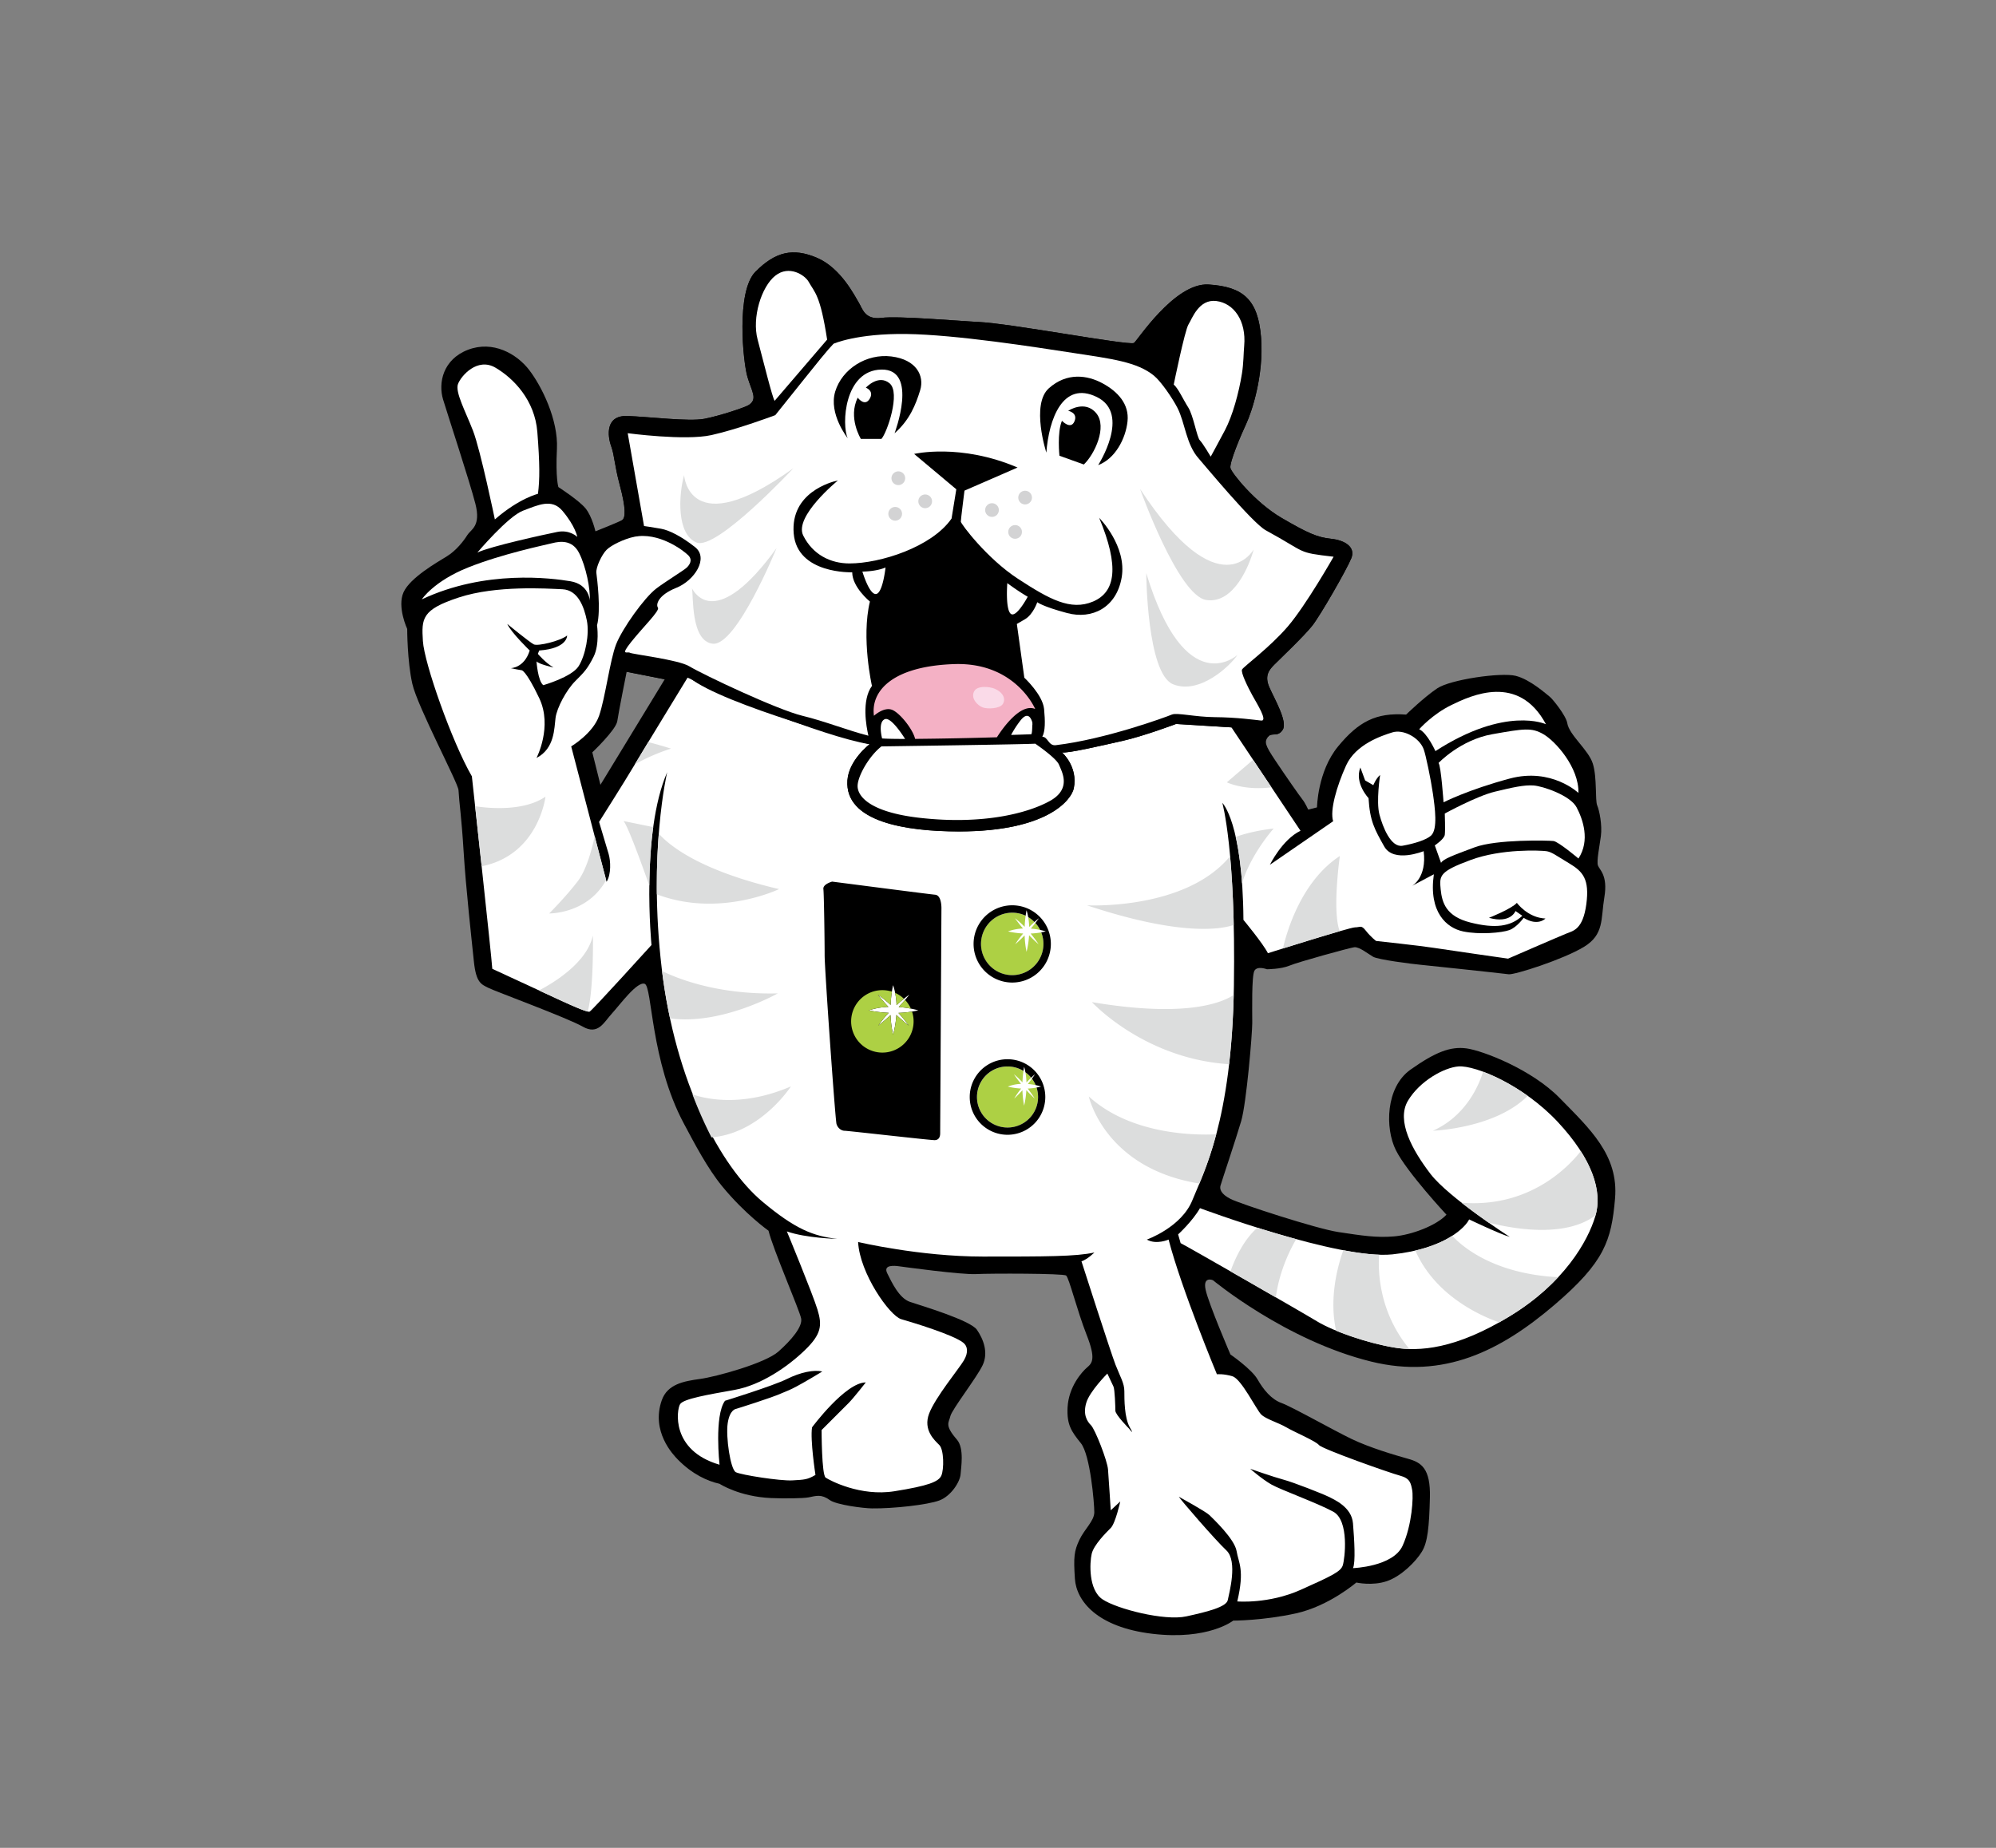 <svg id="レイヤー_2" xmlns="http://www.w3.org/2000/svg" width="162" height="150"><rect width="100%" height="100%" fill="#808080" stroke="none"/><style>.st0{fill:#add044}.st4{fill:#fff}.st5{fill:#d3d3d4}.st6{fill:#dcdddd}</style><path d="M126.592 89.137c-2.279-2.332-6.257-3.854-7.563-4.032-1.311-.177-2.525.295-4.547 1.721-2.021 1.43-2.083 4.761-1.188 6.544.891 1.785 4.104 5.233 4.104 5.233-.833.892-2.839 1.644-4.267 1.763-1.426.119-2.557-.059-4.52-.356-1.771-.27-7.893-2.265-8.725-2.681-.833-.416-.893-.832-.833-1.071.06-.238 1.272-3.839 1.689-5.268.417-1.428.894-7.019.894-7.97s-.061-3.806.177-4.223c.237-.416 1.012-.118 1.012-.118s1.131 0 1.844-.298c.712-.297 4.818-1.428 5.234-1.487.415-.059 1.129.535 1.545.773.417.238 3.171.587 3.825.646.341.031 6.296.663 7.178.773.476.059 4.432-1.207 6.097-2.219 1.666-1.011 1.369-2.26 1.666-4.044.298-1.784-.403-2.213-.522-2.57s.119-1.486.238-2.379c.119-.892-.119-2.082-.299-2.498-.178-.417 0-2.26-.355-3.39-.357-1.13-1.921-2.314-2.076-3.293-.093-.59-1.188-1.963-1.426-2.141-.24-.179-1.565-1.393-2.756-1.691-1.189-.297-5.293.298-6.363 1.011-1.071.714-2.533 2.135-2.533 2.135-2.438-.178-3.86.567-5.526 2.59s-1.706 4.942-1.706 4.942l-.714.179s-.238-.535-.477-.833c-.237-.296-1.365-1.913-2.198-3.162-.833-1.249-.892-1.488-.593-1.903.297-.417.785.069 1.202-.585.416-.654-.673-2.5-1.089-3.451-.416-.952 0-1.428.416-1.844.416-.417 2.422-2.324 3.076-3.157.653-.832 2.81-4.583 3.165-5.475.357-.893-.509-1.452-1.64-1.572-1.13-.119-1.888-.452-4.029-1.7-2.142-1.25-4.022-3.615-4.141-4.031-.12-.417.875-2.744 1.292-3.637.416-.892 1.431-3.872 1.192-6.965-.238-3.093-1.457-4.128-4.253-4.307-2.794-.179-5.869 4.685-6.072 4.749-.616.193-10.021-1.598-12.646-1.712-1.368-.06-6.473-.508-7.841-.33-1.369.178-1.546-.773-1.844-1.249-.297-.476-1.427-2.795-3.39-3.628s-3.375-.486-4.981 1.12c-1.605 1.605-1.013 7.372-.656 8.562.356 1.189.836 1.773.118 2.26-.287.194-2.378.892-3.627 1.13-1.25.238-4.465-.17-6.25-.229-1.784-.061-1.606 1.605-1.309 2.438.297.833.238 1.428.714 3.212s.476 2.617.179 2.795c-.298.178-2.168.914-2.168.914s-.271-1.211-.806-1.865c-.535-.654-2.2-1.725-2.2-1.725s-.239-.714-.119-3.093c.119-2.379-1.25-5.115-2.26-6.423-1.012-1.309-2.934-2.403-4.956-1.63-2.022.773-2.438 2.676-2.022 4.044.416 1.368 2.141 6.601 2.617 8.445.476 1.844-.357 2.082-.654 2.558-.298.476-.893 1.25-1.666 1.725-.773.476-2.973 1.725-3.509 2.914-.535 1.189.298 2.974.298 2.974s0 2.617.417 4.461c.416 1.844 3.713 8.039 3.747 8.625.064 1.141.238 2.082.416 4.995.179 2.915.654 7.197.833 8.921.179 1.726.595 1.845 1.189 2.142.595.297 6.401 2.428 7.65 3.143 1.249.714 1.711-.357 2.366-1.07.654-.715 2.044-2.63 2.659-2.408.615.221.462 6.252 3.17 11.329.906 1.701 1.935 3.662 3.108 5.095 1.86 2.27 3.771 3.619 3.771 3.619.357 1.486 2.53 6.478 2.649 7.132s-.773 1.725-1.844 2.676c-1.07.953-5.068 2.05-6.376 2.227-1.309.179-2.635.42-3.093 1.726-.889 2.53.915 4.418 1.308 4.818 1.171 1.19 2.387 1.742 3.381 1.964 0 0 1.601 1.049 4.196 1.159 1.022.042 2.562.034 3.041-.059.611-.12 1.017-.28 1.708.22.548.393 2.734.669 3.419.677 1.708.024 4.524-.287 5.475-.645.953-.356 1.688-1.521 1.725-2.141.03-.501.312-2.093-.297-2.796-1.032-1.187-.654-1.367-.535-1.902.119-.536 2.148-3.138 2.623-4.146.476-1.013.067-2.101-.468-2.873-.536-.772-4.534-1.961-5.426-2.259-.893-.298-1.491-1.606-1.849-2.319-.357-.715.57-.63.986-.569.417.058 5.026.688 6.215.629 1.189-.06 7.078-.06 7.315.118.238.178.893 2.855 1.665 4.817.774 1.963.447 2.295.031 2.65-.415.355-1.489 1.555-1.577 3.239-.072 1.387.301 1.944 1.073 2.896.773.952 1.096 4.895 1.096 5.609 0 .713-.801 1.368-1.217 2.259-.416.894-.477 1.368-.357 3.152s1.784 3.927 6.304 4.462c4.522.535 6.544-1.071 6.544-1.071s2.438 0 5.115-.594c2.675-.597 4.876-2.499 4.876-2.499s1.309.298 2.498-.118c1.189-.417 2.347-1.605 2.82-2.38.478-.773.596-2.021.655-4.402.059-2.377-.709-2.851-1.779-3.146-1.071-.298-3.099-.896-4.585-1.61-1.486-.715-4.844-2.617-5.677-2.915-.832-.298-1.474-1.088-1.948-1.92-.477-.832-2.201-2.022-2.201-2.022s-1.775-4.125-2.014-5.256c-.239-1.128.595-.772.595-.772s5.888 4.9 12.851 6.608c5.894 1.446 10.508-.879 14.87-4.608 4.074-3.483 4.618-5.213 4.914-8.625.306-3.53-2.058-5.674-4.488-8.158zm-77.86-25.429l-.659-2.636s1.926-1.825 2.027-2.534.76-4.004.76-4.004l3.091.608-5.219 8.566z"/><path class="st4" d="M45.639 41.456c1.065 1.254 1.216 2.128 1.216 2.128s-.608-.608-1.621-.405c-1.014.203-5.424 1.166-6.489 1.673 0 0 2.484-2.94 3.701-3.396 1.217-.456 2.332-1.014 3.193 0zM38.391 34.967c-.608-1.571-1.47-3.143-1.217-3.801.253-.66 1.571-2.18 3.041-1.318 1.47.862 3.194 2.636 3.397 5.221.202 2.585.202 3.853.05 5.018 0 0-1.521.355-3.498 2.078.001 0-1.165-5.626-1.773-7.198zM37.985 46.068c2.788-1.114 6.235-1.824 6.843-1.977.608-.152 1.622-.304 2.18.811s.913 2.89.862 3.853c0 0-.051-1.318-1.571-1.572-1.521-.253-6.893-.962-12.064 1.471-.001 0 .962-1.471 3.75-2.586z"/><g><path class="st4" d="M127.364 70.086c-1.104-.663-1.436-.939-1.877-.994-.442-.055-3.589-.221-6.129.718-2.54.938-2.541 1.27-2.431 2.373.111 1.106.442 2.21 2.431 2.707 1.987.497 3.258.332 4.197-.552l-.554-.386s-.386 1.049-2.153.552c0 0 1.823-.718 2.265-1.214 0 0 .883 1.214 2.318 1.27 0 0-.606.663-1.767-.055 0 0-.552.773-1.16.994-.606.221-2.428.386-3.754.109-1.326-.276-2.816-1.545-2.375-4.638l-1.766.938s1.214-.662.938-2.815c0 0-2.43.994-3.202-.386-.774-1.381-1.161-2.043-1.271-3.92 0 0-1.16-1.215-.664-2.485l.387 1.049.664.386s.22-.552.552-.828c0 0-.332 2.153-.056 3.202.277 1.049.938 2.706 1.877 2.541s1.939-.473 2.318-.829c.551-.514.312-2.245.146-3.404-.166-1.16-.584-3.167-.751-3.608-.363-.954-1.661-1.635-2.543-1.359-.885.275-2.979.973-3.752 2.685-.773 1.711-1.325 3.644-1.051 4.528l-5.134 3.534s.994-2.043 2.485-2.761l-5.604-8.391-4.501-.278s-2.605.981-4.317 1.368c-1.712.386-4.556 1.048-4.942.937 0 0 1.317 1.14.963 2.915-.184.917-2.104 3.504-9.319 3.504-4.307 0-9.28-.776-9.055-4.141.11-1.657 1.8-2.937 1.8-2.937s-11.912-3.193-14.61-5.401h-.166s-3.644 5.963-4.362 7.178c-.718 1.215-2.816 4.528-2.816 4.528s.608 2.043.774 2.595c.165.553.221 1.657-.166 2.264l-2.871-10.99s1.767-1.049 2.264-2.485c.498-1.436.884-4.528 1.38-5.798.498-1.27 2.266-3.764 3.258-4.528.718-.551 2.264-1.49 2.485-1.711.221-.221.497-.607.111-.994-.387-.387-2.402-1.923-4.418-1.491-.773.166-1.822.663-2.208 1.05-.387.386-.884 1.435-.829 1.877.055.441.387 2.981.055 4.252 0 0 .221 1.546-.276 2.54s-.772 1.27-1.491 1.988c-.717.717-1.49 2.153-1.601 2.982-.111.828-.056 2.484-1.546 3.257 0 0 1.325-2.54.221-4.859-1.104-2.319-1.436-2.264-1.436-2.264s-.663-.111-.883-.166c0 0 1.104 0 1.546-1.435 0 0-1.491-1.436-1.822-2.154 0 0 1.822 1.491 2.153 1.657.332.166 2.154-.276 2.706-.718 0 0 .056 1.049-2.264 1.215l-.111.275s.607.718 1.27 1.105c0 0-1.215-.276-1.38-.498 0 0 .11 1.602.552 1.933 0 0 2.319-.662 2.871-1.545.553-.884.884-2.596.664-3.7-.221-1.104-.719-2.485-1.988-2.541-1.27-.055-5.356-.331-8.393.664-3.037.993-3.037 1.712-2.927 3.534.111 1.822 2.375 8.228 3.976 10.988 0 0 1.602 14.633 1.657 15.626 0 0 3.811 1.768 4.418 2.042.606.277 3.258 1.548 3.479 1.438.22-.11 5.024-5.412 5.024-5.412s-.883-9.055 1.271-14.024c0 0-1.547 6.57-.442 15.902 1.104 9.332 4.812 16.13 8.162 18.943 2.677 2.246 4.151 2.813 6.084 3.033 0 0-2.541-.056-4.087-.607 0 0 2.099 5.08 2.485 6.351.387 1.269.332 1.988-1.049 3.312-1.38 1.327-3.533 2.817-5.687 3.204-2.153.386-4.141.718-4.417 1.16-.276.439-.773 3.753 3.203 4.913 0 0-.442-3.975.441-5.19 0 0 3.92-1.215 5.025-1.767s2.209-.773 2.872-.608c-2.675 1.618-2.716 1.495-3.226 1.733-.829.387-3.787 1.304-3.787 1.304s-.497.055-.663 1.159c-.165 1.104.221 3.756.663 3.978.441.22 3.589.717 4.583.662.993-.056 1.214-.056 1.877-.442 0 0-.442-2.871-.276-3.865 0 0 2.705-3.645 4.362-3.645 0 0-.994 1.27-1.38 1.658l-2.208 2.208s0 3.644.331 3.864c.332.222 2.816 1.547 5.577 1.104 2.76-.44 3.589-.772 3.81-1.27s.221-2.1-.166-2.484c-.387-.388-1.326-1.215-.829-2.541.498-1.325 2.441-3.667 2.827-4.33.387-.661.295-1.161-.055-1.435-.841-.658-4.096-1.635-5.036-1.909-.938-.277-3.365-3.722-3.496-6.264 0 0 4.987 1.183 10.123 1.183 5.135 0 7.564 0 9.055-.331 0 0-.552.552-1.049.718 0 0 2.375 7.399 2.761 8.393.388.995.719 1.491.719 2.153 0 .663 0 2.154.441 2.927.442.772-.056.11-.056.11s-1.115-1.128-1.115-1.46-.045-1.741-.155-1.963c-.11-.221-.495-1.049-.495-1.049s-1.437 1.435-1.712 2.375c-.277.938.054 1.49.385 1.82.333.332 1.327 2.872 1.381 3.59.056.717.222 3.313.222 3.313l.773-.718s-.388 1.767-.773 2.153c-.387.385-1.381 1.38-1.547 2.099-.165.717-.276 2.925.884 3.698 1.16.774 5.025 1.768 6.792 1.38 1.766-.384 3.258-.771 3.369-1.324.11-.552.826-3.147-.111-4.031-.938-.883-3.701-4.085-3.865-4.361 0 0 2.208 1.215 2.484 1.492.276.274 2.044 1.932 2.208 2.925.166.993.664 1.492.056 4.085 0 0 2.541.222 5.137-.938 2.595-1.159 3.258-1.49 3.423-1.986.165-.497.552-3.646-.774-4.362-1.324-.719-4.251-1.767-5.023-2.208-.773-.443-1.713-1.271-1.713-1.271s1.879.662 2.707.883 3.202 1.159 3.646 1.381c.439.222 1.876.828 1.986 2.153s.222 3.202 0 3.646c0 0 3.258-.111 4.03-1.823.774-1.712.884-3.976.774-4.527-.11-.553-.166-.94-.994-1.16-.829-.22-6.296-2.153-6.572-2.484-.275-.331-1.987-1.049-2.648-1.437-.664-.387-1.659-.663-2.044-1.048-.387-.389-1.602-2.872-2.32-3.092-.717-.222-1.269-.167-1.269-.167s-2.872-6.902-3.922-10.933c0 0-.993.441-1.766 0 0 0 2.815-.995 3.699-3.203.884-2.21 3.204-6.406 3.368-17.394.165-10.988-.939-14.854-.939-14.854s1.657 1.602 1.713 9.498c0 0 1.601 1.932 1.987 2.706 0 0 6.626-2.098 7.069-2.098.439 0 .494-.222.882.275.387.498.828.829.828.829s3.59.387 4.639.553c1.049.165 6.074.883 6.074.883s4.196-1.822 4.748-2.042c.553-.222 1.325-.331 1.602-2.375.273-2.045-.28-2.653-1.385-3.316z"/><path class="st4" d="M129.478 98.733c-.606 2.028-2.533 5.424-6.943 8.11-4.41 2.688-7.349 2.89-9.428 2.534-2.078-.354-4.816-1.268-6.235-2.128-1.42-.862-10.797-6.234-11.05-6.337l-.203-.709s1.166-1.065 1.774-2.13c0 0 11.253 4.209 15.613 3.751 4.359-.455 5.979-2.28 6.232-2.838 0 0 2.435 1.167 3.296 1.419 0 0-4.966-3.194-6.438-5.119-1.471-1.925-2.788-4.308-1.825-5.932.964-1.621 2.953-2.701 4.106-2.787 1.37-.102 5.271 1.521 8.059 4.511 2.789 2.993 3.651 5.628 3.042 7.655z"/></g><g><path class="st4" d="M117.262 66.039s2.586-1.419 4.057-1.773c1.47-.354 2.382-.558 3.141-.506.763.051 2.992.811 3.498 1.773.509.964 1.116 2.686.153 4.157 0 0-1.623-1.37-2.027-1.42-.406-.051-4.613-.151-6.387.507-1.775.659-2.586.963-2.737 1.268l-.508-1.42s.761-.506.811-.861c.05-.355-.001-1.725-.001-1.725z"/><path class="st4" d="M128.11 64.367s-2.18-2.078-5.576-1.167c-3.396.912-5.372 1.927-5.372 1.927s-.203-2.94-.406-3.194c0 0 1.773-1.875 4.359-2.332 2.585-.456 3.192-.558 4.156 0 .963.559 2.889 2.688 2.839 4.766z"/><path class="st4" d="M117.82 57.22c1.571-.76 5.425-2.585 7.654 1.571 0 0-3.244-1.521-8.972 2.18 0 0-.659-1.471-1.317-1.774.001 0 1.063-1.217 2.635-1.977z"/></g><g><path class="st6" d="M99.572 63.505s1.402.685 3.624.406l-1.495-2.231-2.129 1.825zM104.126 76.99c1.289-.403 3.31-1.028 4.611-1.402-.63-1.623.009-6.101.009-6.101-3.139 2.051-4.308 6.141-4.62 7.503zM103.374 67.256c-1.557.178-2.595.502-3.08.682.21.936.399 2.163.513 3.765.715-2.384 2.567-4.447 2.567-4.447zM116.3 91.789s5.066-.183 7.69-2.835c-1.268-.902-2.556-1.563-3.621-1.957-.279.92-1.294 3.55-4.069 4.792zM88.624 81.348s4.212 4.593 11.13 5.038c.187-1.634.321-3.492.374-5.616-1.097.71-4.101 1.824-11.504.578zM48.123 75.924c-.48 2.245-3.243 3.886-4.378 4.476.29.134.514.238.628.287.54.247 2.699 1.28 3.323 1.427.503-1.76.427-6.19.427-6.19zM98.712 92.076c-1.575.08-6.879.089-10.342-3.073 0 0 1.263 5.827 8.971 7.071.413-.983.909-2.261 1.371-3.998zM118.622 97.63a49.031 49.031 0 0 0 2.184 1.609c1.715.446 6.147 1.336 8.695-.588.406-1.459.062-3.223-1.201-5.205-.967 1.236-4.152 4.63-9.678 4.184zM50.607 66.648c.366.407 1.615 3.885 2.092 5.24.016-1.475.098-3.135.318-4.748l-2.41-.492zM117.865 100.318c-.686.441-1.659.887-2.992 1.197 1.628 3.73 5.438 5.354 6.807 5.828.279-.155.563-.322.854-.5 1.631-.992 2.921-2.083 3.932-3.166-5.18-.27-7.735-2.432-8.601-3.359zM105.206 100.588a84.24 84.24 0 0 1-3.151-.927c-1.198 1.041-1.903 2.737-2.185 3.54 1.204.689 2.514 1.441 3.679 2.112.296-2.26 1.283-4.096 1.657-4.725zM49.195 71.437l-.93-3.559c-.153.747-.597 2.634-1.359 3.636-.962 1.268-2.332 2.636-2.332 2.636s3.112.047 4.621-2.713zM64.191 88.19c-3.954 1.7-6.89 1.025-7.989.646a34.137 34.137 0 0 0 1.544 3.49c3.997-.327 6.445-4.136 6.445-4.136zM111.933 101.854c-.851-.028-1.844-.163-2.907-.363-1.161 3.282-.786 5.677-.58 6.531 1.424.586 3.204 1.109 4.661 1.356.395.068.822.116 1.286.13-2.505-3.03-2.552-6.377-2.46-7.654zM100.131 75.085a84.834 84.834 0 0 0-.294-5.583c-3.623 4.411-11.619 3.988-11.619 3.988 7.586 2.516 10.861 1.95 11.913 1.595zM44.271 64.67c-1.791 1.237-4.729.932-5.707.773.146 1.339.335 3.089.528 4.878 4.638-.927 5.179-5.651 5.179-5.651zM63.229 72.173c-6.472-1.514-8.931-3.564-9.762-4.506a55.133 55.133 0 0 0-.155 4.93c5.07 1.926 9.917-.424 9.917-.424zM63.127 80.638c-5.001.123-8.311-1.279-9.395-1.819a43.83 43.83 0 0 0 .652 3.848c4.173.569 8.743-2.029 8.743-2.029zM54.459 60.769s-1.129-.358-1.844-.526c-.459.757-.854 1.409-1.083 1.794.64-.353 1.66-.868 2.927-1.268zM56.159 47.749c-.007-.03-.017-.05-.028-.058l.028.058z"/></g><g><path class="st0" d="M83.533 75.248c.157-.158.303-.294.426-.405a2.55 2.55 0 0 0-.508-.398c.048.273.072.543.082.803zM83.664 75.38c.293.022.553.065.756.107a2.512 2.512 0 0 0-.385-.564c-.124.16-.249.314-.371.457z"/><path class="st0" d="M83.647 75.78c.402.484.649.87.649.87a9.912 9.912 0 0 1-.773-.732c-.048.783-.206 1.347-.206 1.347a7.738 7.738 0 0 1-.156-1.334c-.435.449-.76.72-.76.72.194-.315.419-.609.645-.874-.729-.035-1.234-.17-1.234-.17a4 4 0 0 1 1.217-.235c-.407-.478-.652-.835-.652-.835.283.212.549.458.787.703.015-.361.047-.671.079-.904a2.536 2.536 0 1 0 1.265 1.352 6.68 6.68 0 0 1-.861.092z"/><path d="M82.154 73.487a3.136 3.136 0 1 0 0 6.272 3.136 3.136 0 0 0 0-6.272zm0 5.671a2.535 2.535 0 1 1 1.089-4.825c.038-.28.074-.446.074-.446.058.184.101.372.134.558.186.111.356.245.508.398.219-.196.363-.309.363-.309-.094.135-.19.264-.287.389.152.169.282.358.385.564.284.06.459.118.459.118a4.997 4.997 0 0 1-.37.08 2.537 2.537 0 0 1-2.355 3.473z"/><path class="st0" d="M83.426 87.991c.241.021.457.058.629.094a2.405 2.405 0 0 0-.301-.521c-.109.15-.22.293-.328.427z"/><path class="st0" d="M83.412 88.365c.354.45.57.813.57.813a9.12 9.12 0 0 1-.68-.684 7.122 7.122 0 0 1-.182 1.258 7.775 7.775 0 0 1-.137-1.248c-.383.419-.668.674-.668.674a6.63 6.63 0 0 1 .566-.815c-.641-.035-1.085-.159-1.085-.159a3.321 3.321 0 0 1 1.071-.221c-.358-.448-.574-.78-.574-.78.25.198.482.428.692.656.015-.38.049-.698.08-.922a2.477 2.477 0 1 0-1.294 4.592 2.477 2.477 0 0 0 2.357-3.246 5.294 5.294 0 0 1-.716.082z"/><path class="st0" d="M83.311 87.869c.143-.151.272-.281.382-.385a2.465 2.465 0 0 0-.467-.44c.05.28.077.56.085.825z"/><path d="M81.772 85.983a3.066 3.066 0 1 0 0 6.133 3.066 3.066 0 0 0 0-6.133zm0 5.544a2.477 2.477 0 1 1 0-4.956c.474 0 .917.133 1.294.364.03-.213.055-.341.055-.341.044.149.078.299.104.448.174.125.331.274.467.44.188-.18.313-.282.313-.282a7.956 7.956 0 0 1-.251.361c.121.159.222.335.301.521.271.059.439.118.439.118a4.192 4.192 0 0 1-.365.079 2.477 2.477 0 0 1-2.357 3.248zM75.9 72.629c-.558-.05-7.552-.962-8.363-1.064 0 0-.761.203-.709.608.05.406.102 4.207.102 5.374 0 1.165.861 13.33.962 13.686.102.354.406.557.659.557s6.894.761 7.299.761c.406 0 .457-.355.457-.558 0-.203.102-18.197.102-18.197s.049-1.116-.509-1.167zm-2.133 10.627a12.594 12.594 0 0 1-1.013-.871c-.063.93-.269 1.603-.269 1.603a8.497 8.497 0 0 1-.205-1.589c-.569.534-.995.857-.995.857.255-.374.548-.726.843-1.04-.955-.041-1.615-.201-1.615-.201a5.7 5.7 0 0 1 1.594-.281 13.223 13.223 0 0 1-.854-.992 8.53 8.53 0 0 1 1.031.837c.042-.951.202-1.606.202-1.606.183.541.262 1.098.282 1.617a11.61 11.61 0 0 1 1.033-.848c-.279.363-.575.702-.862 1.006.923.063 1.59.268 1.59.268a8.416 8.416 0 0 1-1.611.206c.524.573.849 1.034.849 1.034z"/><g><path class="st0" d="M72.917 82.221c.525.574.85 1.035.85 1.035a12.594 12.594 0 0 1-1.013-.871c-.063.93-.269 1.603-.269 1.603a8.497 8.497 0 0 1-.205-1.589c-.569.534-.995.857-.995.857.255-.374.548-.726.843-1.04-.955-.041-1.615-.201-1.615-.201a5.7 5.7 0 0 1 1.594-.281 13.223 13.223 0 0 1-.854-.992 8.53 8.53 0 0 1 1.031.837c.02-.435.063-.806.105-1.083a2.535 2.535 0 1 0 1.633 1.618 8.995 8.995 0 0 1-1.105.107z"/><path class="st0" d="M73.455 81.167a15.22 15.22 0 0 1-.518.58c.385.025.725.076.991.128a2.55 2.55 0 0 0-.473-.708zM72.766 81.589c.223-.203.429-.377.598-.513a2.55 2.55 0 0 0-.713-.481c.067.337.103.674.115.994z"/></g></g><g><path d="M96.459 26.339c.299-.476.834-2.081 2.262-1.903 1.427.179 2.438 1.606 2.261 3.628-.057.621-.045 1.394-.181 2.25-.257 1.611-.77 3.445-1.376 4.598-.595 1.13-1.16 2.154-1.16 2.154s-.646-1.088-.883-1.326c-.237-.237-.524-2.01-.941-2.665-.416-.654-.819-1.562-1.178-1.858 0 0 .899-4.403 1.196-4.878zM62.926 22.378c1.13-.893 2.408-.039 2.706.497.49.884.935 1.018 1.5 4.692l-4.261 4.971c-.179-.238-.904-3.185-1.38-4.97-.477-1.784.305-4.297 1.435-5.19z"/><path d="M71.34 59.921c-1.637-.416-4.411-1.384-6.224-1.822-2.026-.49-7.979-3.298-9.187-4.022-.892-.535-4.632-.974-4.811-1.093s-.833.297.119-.892c.951-1.19 2.337-2.533 2.159-2.771s0-1.011 1.486-1.605c1.487-.594 2.658-2.415 1.528-3.306-1.13-.892-2.107-1.373-2.76-1.491-.654-.119-1.381-.221-1.381-.221l-1.325-7.535s4.656.632 6.798.156c2.141-.476 5.183-1.619 5.183-1.619 4.094-5.116 4.122-5.15 4.728-5.796 0 0 1.862-.845 5.91-.792 4.001.052 10.452 1.062 13.544 1.538 3.094.476 5.192.722 6.561 1.853.585.484 1.513 1.854 1.902 2.617.623 1.222.696 2.958 1.725 4.104.35.39 4.339 5.223 5.436 5.821 3.425 1.868 2.45 1.79 5.508 2.148 0 0-2.244 3.954-3.731 5.678-1.486 1.725-3.581 3.241-3.7 3.479-.118.237.473 1.43.831 2.084.355.654 1.298 2.12.716 2.057-.499-.054-1.992-.263-3.755-.276-1.623-.012-3.076-.388-3.492-.208-.416.178-5.01 1.941-9.065 2.422l-14.703-.508z"/><path d="M50.943 35.163s4.656.632 6.798.156c2.141-.476 5.183-1.619 5.183-1.619 4.094-5.116 4.122-5.15 4.728-5.796 0 0 1.862-.845 5.91-.792 4.001.052 10.452 1.062 13.544 1.538 3.094.476 5.192.722 6.561 1.853.585.484 1.513 1.854 1.902 2.617.623 1.222.696 2.958 1.725 4.104.35.39 4.339 5.223 5.436 5.821 3.425 1.868 2.45 1.79 5.508 2.148 0 0-2.244 3.954-3.731 5.678-1.486 1.725-3.581 3.241-3.7 3.479-.118.237.473 1.43.831 2.084.355.654 1.298 2.12.716 2.057-.499-.054-1.992-.263-3.755-.276-1.623-.012-3.076-.388-3.492-.208-.416.178-5.366 2.002-9.421 2.484-.596.07-.632-.687-1.09-.685l-.573-.279-13.542.193c-1.637-.416-3.55-1.181-5.363-1.62-2.026-.49-7.979-3.298-9.187-4.022-.892-.535-4.632-.974-4.811-1.093l-.409-.058.151 1.606 3.091.608 1.851-.129s.178.043.888.449c.709.406 10.034 4.329 13.888 4.952 0 0-1.689 1.28-1.8 2.937-.225 3.365 4.749 4.141 9.055 4.141 7.215 0 9.136-2.587 9.319-3.504.354-1.775-.963-2.915-.963-2.915.387.111 3.23-.551 4.942-.937 1.712-.387 4.317-1.368 4.317-1.368l4.501.278 2.955.776c.297-.417.785.069 1.202-.585.416-.654-.673-2.5-1.089-3.451-.416-.952 0-1.428.416-1.844.416-.417 2.422-2.324 3.076-3.157.653-.832 2.81-4.583 3.165-5.475.357-.893-.509-1.452-1.64-1.572-1.13-.119-1.888-.452-4.029-1.7-2.142-1.25-4.022-3.615-4.141-4.031-.12-.417.875-2.744 1.292-3.637.416-.892 1.431-3.872 1.192-6.965-.238-3.093-1.457-4.128-4.253-4.307-2.794-.179-5.869 4.685-6.072 4.749-.616.193-10.021-1.598-12.646-1.712-1.368-.06-6.473-.508-7.841-.33-1.369.178-1.546-.773-1.844-1.249-.297-.476-1.427-2.795-3.39-3.628s-3.375-.486-4.981 1.12c-1.605 1.605-1.013 7.372-.656 8.562.356 1.189.836 1.773.118 2.26-.287.194-2.378.892-3.627 1.13-1.25.238-4.465-.17-6.25-.229-1.784-.061-1.606 1.605-1.309 2.438.297.833.238 1.428.714 3.212s.476 2.617.179 2.795l.165 1.486 1.622-.304-1.336-8.234m35.008 26.916c.221.552 1.05 1.934-.717 2.927-1.768.993-5.431 1.971-10.603 1.381-4.05-.463-5.084-1.768-5.024-2.651.055-.829.961-2.392 1.933-3.146 0 0 12.037-.167 12.479-.222.001 0 1.711 1.159 1.932 1.711z"/><g><path class="st4" d="M96.459 26.339c.299-.476.834-2.081 2.262-1.903 1.427.179 2.438 1.606 2.261 3.628-.057.621-.045 1.394-.181 2.25-.257 1.611-.77 3.445-1.376 4.598-.595 1.13-1.16 2.154-1.16 2.154s-.646-1.088-.883-1.326c-.237-.237-.524-2.01-.941-2.665-.416-.654-.819-1.562-1.178-1.858 0 0 .899-4.403 1.196-4.878zM62.926 22.378c1.13-.893 2.408-.039 2.706.497.49.884.935 1.018 1.5 4.692l-4.261 4.971c-.179-.238-.904-3.185-1.38-4.97-.477-1.784.305-4.297 1.435-5.19z"/><path class="st4" d="M57.741 35.319c2.141-.476 5.183-1.619 5.183-1.619 4.094-5.116 4.122-5.15 4.728-5.796 0 0 1.862-.845 5.91-.792 4.001.052 10.452 1.062 13.544 1.538 3.094.476 5.192.722 6.561 1.853.585.484 1.513 1.854 1.902 2.617.623 1.222.696 2.958 1.725 4.104.35.39 4.339 5.223 5.436 5.821 3.425 1.868 2.45 1.79 5.508 2.148 0 0-2.244 3.954-3.731 5.678-1.486 1.725-3.581 3.241-3.7 3.479-.118.237.473 1.43.831 2.084.355.654 1.298 2.12.716 2.057-.499-.054-1.992-.263-3.755-.276-1.623-.012-3.076-.388-3.492-.208-.416.178-5.366 2.002-9.421 2.484-.596.07-.632-.687-1.09-.685.246-.461.237-1.268.144-2.252-.111-1.16-1.603-2.54-1.603-2.54l-.607-4.363.662-.386c.664-.387.995-1.38.995-1.38s.421.348 2.429.882c2.011.535 3.987-.428 4.418-2.871.454-2.571-1.821-4.858-1.821-4.858 1.656 3.976 1.324 6.018-.497 6.792-1.823.773-3.557-.19-6.096-1.847-2.54-1.656-4.638-4.472-4.638-4.638 0-.166.297-2.516.297-2.516l4.308-1.877c-4.639-1.988-8.394-1.104-8.394-1.104l3.423 2.871-.386 2.375c-1.602 2.319-5.799 3.644-8.283 3.644-1.549 0-2.981-.718-3.755-2.264-.773-1.546 2.816-4.472 2.816-4.472-.553.11-3.865.994-3.589 4.306.276 3.314 4.749 3.148 4.749 3.148 0 1.215 1.436 2.375 1.436 2.375-.717 2.981.166 6.847.166 6.847-.857 1.173-.461 3.304-.288 4.044-1.637-.416-3.55-1.181-5.363-1.62-2.026-.49-7.979-3.298-9.187-4.022-.892-.535-4.632-.974-4.811-1.093s-.833.297.119-.892c.951-1.19 2.337-2.533 2.159-2.771s0-1.011 1.486-1.605c1.487-.594 2.658-2.415 1.528-3.306-1.13-.892-2.107-1.373-2.76-1.491-.654-.119-1.381-.221-1.381-.221l-1.325-7.535c-.004-.003 4.653.629 6.794.153z"/><path d="M84.02 57.552c-1.19-.503-2.644 1.57-3.108 2.296-2.088.061-4.676.118-6.638.131-.19-.81-1.288-2.167-1.905-2.373-.663-.221-1.436.497-1.436.497-.276-2.043 1.547-4.031 6.516-4.196 4.969-.165 6.571 3.645 6.571 3.645z"/><path class="st4" d="M81.755 47.336s.884.663 1.657 1.104c0 0-.939 1.768-1.381 1.38-.442-.385-.276-2.484-.276-2.484zM83.707 59.602c-.398.017-1.068.038-1.643.056a8.22 8.22 0 0 1 .745-1.154c.954-1.241 1.091.906.993.221-.039-.284.012.683-.095.877zM73.46 59.983c-.853 0-1.518-.012-1.867-.04-.118-.471-.246-1.376.223-1.563.473-.189 1.389 1.199 1.644 1.603zM71.098 48.22c-.552.056-1.104-1.822-1.104-1.822s1.104 0 1.878-.332c0 0-.222 2.099-.774 2.154zM71.54 60.589s12.037-.167 12.479-.222c0 0 1.711 1.16 1.932 1.711.221.552 1.05 1.934-.717 2.927-1.768.993-5.431 1.971-10.603 1.381-4.05-.463-5.084-1.768-5.024-2.651.055-.828.962-2.391 1.933-3.146z"/><g><path d="M77.448 53.908c-4.969.166-6.792 2.153-6.516 4.196 0 0 .773-.718 1.436-.497.617.206 1.715 1.563 1.905 2.373a330.24 330.24 0 0 0 6.638-.131c.464-.726 1.918-2.799 3.108-2.296.001-.001-1.601-3.811-6.571-3.645z" fill="#f4b1c5"/><path d="M80.716 55.902c.796.341.912.913.66 1.268-.253.354-1.217.405-1.622.253-.406-.152-.963-.709-.71-1.267s1.317-.406 1.672-.254z" fill="#fadae8"/><path d="M84.924 36.741s-1.268-3.903.201-5.221c1.471-1.318 3.144-1.064 4.359-.405 1.217.659 2.181 1.672 2.028 3.092-.151 1.419-1.014 3.042-2.383 3.548 0 0 2.687-4.157-.101-5.525-2.787-1.368-3.903 1.825-4.104 4.511z"/><path d="M87.965 37.705l-1.978-.71s-.202-1.876.203-2.838c0 0 .71.761 1.014.05.304-.709-.507-.861-.507-.861s1.368-.913 2.281.202-.152 3.346-1.013 4.157z"/><g><path d="M68.804 35.576s-1.572-1.977-1.014-3.801c.558-1.825 2.535-3.093 4.562-2.839 2.027.253 2.687 1.571 2.332 2.737-.355 1.166-.861 2.433-2.079 3.497 0 0 1.977-5.221-1.064-5.17-3.041.05-3.243 4.511-2.737 5.576z"/><path d="M71.541 35.626h-1.672s-1.064-1.723-.253-3.345c0 0 .558.761.963.102.405-.659-.304-.913-.304-.913s1.014-1.115 1.926-.354c.912.76-.203 4.003-.66 4.51z"/></g><g><circle class="st5" cx="72.91" cy="38.82" r=".558"/><circle class="st5" cx="75.09" cy="40.695" r=".558"/><circle class="st5" cx="72.656" cy="41.709" r=".558"/><circle class="st5" cx="80.513" cy="41.404" r=".557"/><circle class="st5" cx="83.2" cy="40.392" r=".557"/><circle class="st5" cx="82.388" cy="43.179" r=".557"/></g></g><g><path class="st6" d="M93.032 46.524s.051 8.161 2.18 9.023c2.13.861 4.613-1.47 5.222-2.383 0 .001-4.206 3.853-7.402-6.64zM97.899 48.704c2.282.355 3.549-2.94 3.853-4.105 0 0-2.737 4.967-9.226-4.917 0 0 3.092 8.667 5.373 9.022zM55.523 38.566c-.456 1.673-.608 4.816 1.014 5.475 1.623.659 7.856-6.033 7.856-6.033-8.515 6.135-8.87.558-8.87.558zM56.159 47.749c.139.531-.128 4.312 1.696 4.504 1.926.202 5.17-7.756 5.17-7.756-4.84 6.674-6.63 3.717-6.866 3.252z"/></g></g></g></svg>